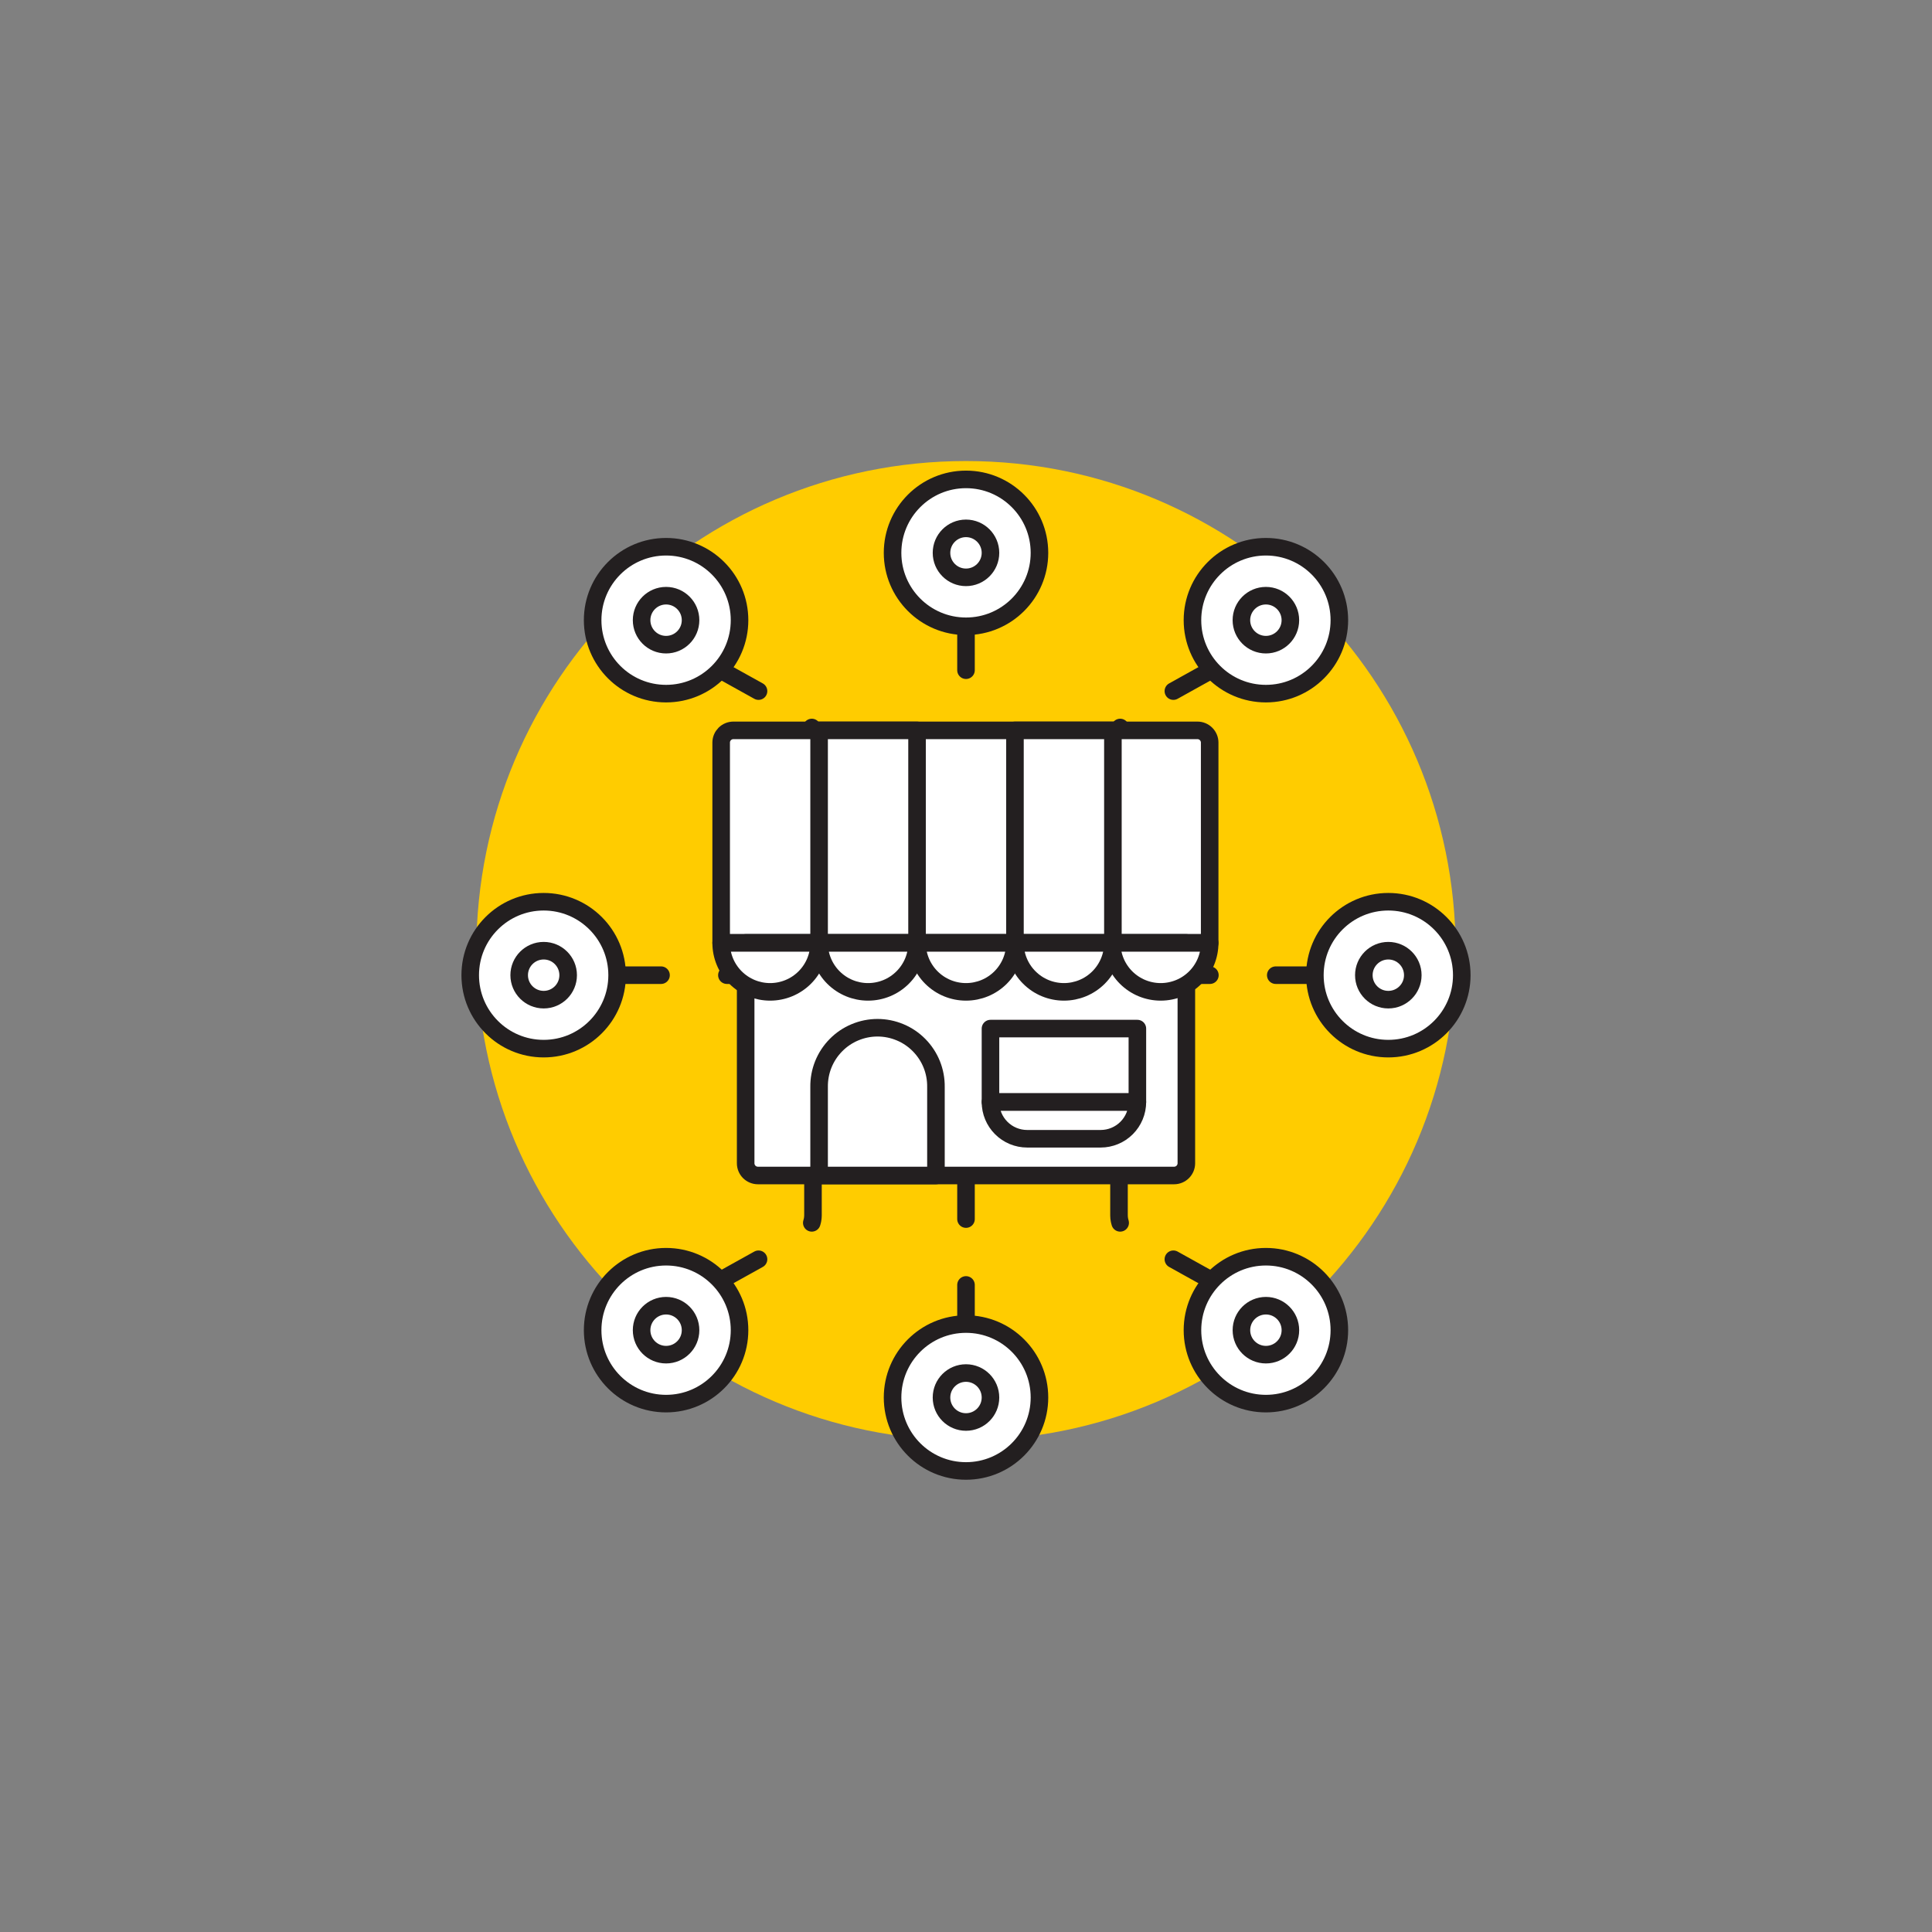 <svg width="88" height="88" viewBox="0 0 88 88" fill="none" xmlns="http://www.w3.org/2000/svg">
<rect x="0" y="0" width="88" height="88" fill="#808080" stroke="none"/>
<path d="M44 65.606C56.317 65.606 66.303 55.621 66.303 43.303C66.303 30.985 56.317 21 44 21C31.682 21 21.697 30.985 21.697 43.303C21.697 55.621 31.682 65.606 44 65.606Z" fill="#FFCC00"/>
<path d="M44 28.527V60.309" stroke="#231F20" stroke-width="0.8" stroke-linecap="round" stroke-linejoin="round" stroke-dasharray="2 3"/>
<path d="M32.802 30.507L36.668 32.656C36.782 32.761 36.873 32.888 36.935 33.029C36.998 33.171 37.03 33.324 37.03 33.479V45.812" stroke="#231F20" stroke-width="0.8" stroke-linecap="round" stroke-linejoin="round" stroke-dasharray="2 3"/>
<path d="M55.194 30.507L51.331 32.654C51.217 32.759 51.126 32.886 51.063 33.028C51.001 33.17 50.969 33.324 50.969 33.479V45.812" stroke="#231F20" stroke-width="0.8" stroke-linecap="round" stroke-linejoin="round" stroke-dasharray="2 3"/>
<path d="M32.802 58.329L36.668 56.18C36.782 56.075 36.873 55.948 36.935 55.807C36.998 55.665 37.03 55.512 37.03 55.358V43.024" stroke="#231F20" stroke-width="0.8" stroke-linecap="round" stroke-linejoin="round" stroke-dasharray="2 3"/>
<path d="M55.194 58.329L51.331 56.182C51.217 56.077 51.126 55.95 51.063 55.808C51.001 55.666 50.969 55.513 50.969 55.358V43.024" stroke="#231F20" stroke-width="0.8" stroke-linecap="round" stroke-linejoin="round" stroke-dasharray="2 3"/>
<path d="M30.339 63.933C32.187 63.933 33.685 62.435 33.685 60.588C33.685 58.74 32.187 57.242 30.339 57.242C28.491 57.242 26.994 58.74 26.994 60.588C26.994 62.435 28.491 63.933 30.339 63.933Z" fill="white"/>
<path d="M30.339 61.703C30.955 61.703 31.454 61.204 31.454 60.588C31.454 59.972 30.955 59.473 30.339 59.473C29.723 59.473 29.224 59.972 29.224 60.588C29.224 61.204 29.723 61.703 30.339 61.703Z" fill="white" stroke="#231F20" stroke-width="0.8" stroke-linecap="round" stroke-linejoin="round"/>
<path d="M30.339 63.933C32.187 63.933 33.685 62.435 33.685 60.588C33.685 58.74 32.187 57.242 30.339 57.242C28.491 57.242 26.994 58.74 26.994 60.588C26.994 62.435 28.491 63.933 30.339 63.933Z" stroke="#231F20" stroke-width="0.8" stroke-linecap="round" stroke-linejoin="round"/>
<path d="M57.66 63.933C59.508 63.933 61.006 62.435 61.006 60.588C61.006 58.74 59.508 57.242 57.66 57.242C55.813 57.242 54.315 58.74 54.315 60.588C54.315 62.435 55.813 63.933 57.66 63.933Z" fill="white"/>
<path d="M57.661 61.703C58.276 61.703 58.776 61.204 58.776 60.588C58.776 59.972 58.276 59.473 57.661 59.473C57.045 59.473 56.545 59.972 56.545 60.588C56.545 61.204 57.045 61.703 57.661 61.703Z" fill="white" stroke="#231F20" stroke-width="0.8" stroke-linecap="round" stroke-linejoin="round"/>
<path d="M57.66 63.933C59.508 63.933 61.006 62.435 61.006 60.588C61.006 58.74 59.508 57.242 57.66 57.242C55.813 57.242 54.315 58.74 54.315 60.588C54.315 62.435 55.813 63.933 57.66 63.933Z" stroke="#231F20" stroke-width="0.8" stroke-linecap="round" stroke-linejoin="round"/>
<path d="M44 67C45.848 67 47.346 65.502 47.346 63.654C47.346 61.807 45.848 60.309 44 60.309C42.153 60.309 40.655 61.807 40.655 63.654C40.655 65.502 42.153 67 44 67Z" fill="white"/>
<path d="M43.999 64.77C44.615 64.77 45.115 64.271 45.115 63.655C45.115 63.039 44.615 62.54 43.999 62.54C43.383 62.54 42.884 63.039 42.884 63.655C42.884 64.271 43.383 64.77 43.999 64.77Z" fill="white" stroke="#231F20" stroke-width="0.8" stroke-linecap="round" stroke-linejoin="round"/>
<path d="M44 67C45.848 67 47.346 65.502 47.346 63.654C47.346 61.807 45.848 60.309 44 60.309C42.153 60.309 40.655 61.807 40.655 63.654C40.655 65.502 42.153 67 44 67Z" stroke="#231F20" stroke-width="0.8" stroke-linecap="round" stroke-linejoin="round"/>
<path d="M28.109 44.418H59.891" stroke="#231F20" stroke-width="0.8" stroke-linecap="round" stroke-linejoin="round" stroke-dasharray="2 3"/>
<path d="M24.763 47.764C26.611 47.764 28.109 46.266 28.109 44.418C28.109 42.571 26.611 41.073 24.763 41.073C22.916 41.073 21.418 42.571 21.418 44.418C21.418 46.266 22.916 47.764 24.763 47.764Z" fill="white"/>
<path d="M24.763 47.764C26.611 47.764 28.109 46.266 28.109 44.418C28.109 42.571 26.611 41.073 24.763 41.073C22.916 41.073 21.418 42.571 21.418 44.418C21.418 46.266 22.916 47.764 24.763 47.764Z" stroke="#231F20" stroke-width="0.8" stroke-linecap="round" stroke-linejoin="round"/>
<path d="M24.764 45.533C25.38 45.533 25.879 45.034 25.879 44.418C25.879 43.803 25.38 43.303 24.764 43.303C24.148 43.303 23.648 43.803 23.648 44.418C23.648 45.034 24.148 45.533 24.764 45.533Z" fill="white"/>
<path d="M63.236 47.764C65.084 47.764 66.582 46.266 66.582 44.418C66.582 42.571 65.084 41.073 63.236 41.073C61.388 41.073 59.891 42.571 59.891 44.418C59.891 46.266 61.388 47.764 63.236 47.764Z" fill="white"/>
<path d="M63.236 45.533C63.852 45.533 64.351 45.034 64.351 44.418C64.351 43.803 63.852 43.303 63.236 43.303C62.62 43.303 62.121 43.803 62.121 44.418C62.121 45.034 62.62 45.533 63.236 45.533Z" fill="white" stroke="#231F20" stroke-width="0.8" stroke-linecap="round" stroke-linejoin="round"/>
<path d="M63.236 47.764C65.084 47.764 66.582 46.266 66.582 44.418C66.582 42.571 65.084 41.073 63.236 41.073C61.388 41.073 59.891 42.571 59.891 44.418C59.891 46.266 61.388 47.764 63.236 47.764Z" stroke="#231F20" stroke-width="0.8" stroke-linecap="round" stroke-linejoin="round"/>
<path d="M24.764 45.533C25.38 45.533 25.879 45.034 25.879 44.418C25.879 43.803 25.38 43.303 24.764 43.303C24.148 43.303 23.648 43.803 23.648 44.418C23.648 45.034 24.148 45.533 24.764 45.533Z" fill="white" stroke="#231F20" stroke-width="0.8" stroke-linecap="round" stroke-linejoin="round"/>
<path d="M55.099 42.948H32.848V33.824C32.848 33.676 32.907 33.535 33.011 33.43C33.116 33.325 33.258 33.267 33.406 33.267H54.541C54.689 33.267 54.831 33.325 54.935 33.43C55.04 33.535 55.099 33.676 55.099 33.824V42.948Z" fill="white" stroke="#231F20" stroke-width="0.8" stroke-linecap="round" stroke-linejoin="round"/>
<path d="M37.309 33.267H41.77V42.948H37.309V33.267Z" fill="white" stroke="#231F20" stroke-width="0.8" stroke-linecap="round" stroke-linejoin="round"/>
<path d="M46.23 33.267H50.691V42.948H46.23V33.267Z" fill="white" stroke="#231F20" stroke-width="0.8" stroke-linecap="round" stroke-linejoin="round"/>
<path d="M54.037 52.985C54.037 53.133 53.978 53.274 53.873 53.379C53.769 53.483 53.627 53.542 53.479 53.542H34.521C34.374 53.542 34.232 53.483 34.127 53.379C34.023 53.274 33.964 53.133 33.964 52.985V42.948H54.037V52.985Z" fill="white" stroke="#231F20" stroke-width="0.8" stroke-linecap="round" stroke-linejoin="round"/>
<path d="M37.309 42.948C37.309 43.54 37.074 44.107 36.656 44.525C36.237 44.944 35.67 45.178 35.078 45.178C34.487 45.178 33.92 44.944 33.501 44.525C33.083 44.107 32.848 43.54 32.848 42.948H37.309Z" fill="white" stroke="#231F20" stroke-width="0.8" stroke-linecap="round" stroke-linejoin="round"/>
<path d="M41.77 42.948C41.77 43.54 41.535 44.107 41.116 44.525C40.698 44.944 40.131 45.178 39.539 45.178C38.948 45.178 38.381 44.944 37.962 44.525C37.544 44.107 37.309 43.54 37.309 42.948H41.77Z" fill="white" stroke="#231F20" stroke-width="0.8" stroke-linecap="round" stroke-linejoin="round"/>
<path d="M46.23 42.948C46.23 43.54 45.995 44.107 45.577 44.525C45.159 44.944 44.591 45.178 44 45.178C43.408 45.178 42.841 44.944 42.423 44.525C42.005 44.107 41.77 43.54 41.77 42.948H46.23Z" fill="white" stroke="#231F20" stroke-width="0.8" stroke-linecap="round" stroke-linejoin="round"/>
<path d="M55.099 42.948C55.099 43.54 54.864 44.107 54.446 44.525C54.027 44.944 53.46 45.178 52.868 45.178C52.277 45.178 51.71 44.944 51.291 44.525C50.873 44.107 50.638 43.54 50.638 42.948H55.099Z" fill="white" stroke="#231F20" stroke-width="0.8" stroke-linecap="round" stroke-linejoin="round"/>
<path d="M50.691 42.948C50.691 43.54 50.456 44.107 50.038 44.525C49.62 44.944 49.052 45.178 48.461 45.178C47.869 45.178 47.302 44.944 46.884 44.525C46.465 44.107 46.23 43.54 46.23 42.948H50.691Z" fill="white" stroke="#231F20" stroke-width="0.8" stroke-linecap="round" stroke-linejoin="round"/>
<path d="M42.631 53.542H37.309V49.512C37.304 49.16 37.369 48.809 37.5 48.482C37.632 48.155 37.827 47.857 38.075 47.606C38.322 47.354 38.617 47.155 38.943 47.019C39.268 46.883 39.617 46.812 39.97 46.812C40.323 46.812 40.672 46.883 40.997 47.019C41.323 47.155 41.618 47.354 41.865 47.606C42.113 47.857 42.308 48.155 42.44 48.482C42.571 48.809 42.636 49.16 42.631 49.512V53.542Z" fill="white" stroke="#231F20" stroke-width="0.8" stroke-linecap="round" stroke-linejoin="round"/>
<path d="M45.115 46.851H51.806V50.197H45.115V46.851Z" fill="white" stroke="#231F20" stroke-width="0.8" stroke-linecap="round" stroke-linejoin="round"/>
<path d="M51.806 50.196C51.806 50.64 51.629 51.065 51.316 51.379C51.002 51.693 50.577 51.869 50.133 51.869H46.788C46.344 51.869 45.918 51.693 45.605 51.379C45.291 51.065 45.115 50.64 45.115 50.196H51.806Z" fill="white" stroke="#231F20" stroke-width="0.8" stroke-linecap="round" stroke-linejoin="round"/>
<path d="M44 28.527C45.848 28.527 47.346 27.029 47.346 25.182C47.346 23.334 45.848 21.836 44 21.836C42.153 21.836 40.655 23.334 40.655 25.182C40.655 27.029 42.153 28.527 44 28.527Z" fill="white"/>
<path d="M44 28.527C45.848 28.527 47.346 27.029 47.346 25.182C47.346 23.334 45.848 21.836 44 21.836C42.153 21.836 40.655 23.334 40.655 25.182C40.655 27.029 42.153 28.527 44 28.527Z" stroke="#231F20" stroke-width="0.8" stroke-linecap="round" stroke-linejoin="round"/>
<path d="M44 26.297C44.616 26.297 45.116 25.797 45.116 25.182C45.116 24.566 44.616 24.066 44 24.066C43.385 24.066 42.885 24.566 42.885 25.182C42.885 25.797 43.385 26.297 44 26.297Z" fill="white"/>
<path d="M57.66 31.594C59.508 31.594 61.006 30.096 61.006 28.248C61.006 26.401 59.508 24.903 57.66 24.903C55.813 24.903 54.315 26.401 54.315 28.248C54.315 30.096 55.813 31.594 57.66 31.594Z" fill="white"/>
<path d="M57.66 29.364C58.276 29.364 58.775 28.864 58.775 28.248C58.775 27.633 58.276 27.133 57.66 27.133C57.044 27.133 56.544 27.633 56.544 28.248C56.544 28.864 57.044 29.364 57.66 29.364Z" fill="white" stroke="#231F20" stroke-width="0.8" stroke-linecap="round" stroke-linejoin="round"/>
<path d="M57.66 31.594C59.508 31.594 61.006 30.096 61.006 28.248C61.006 26.401 59.508 24.903 57.66 24.903C55.813 24.903 54.315 26.401 54.315 28.248C54.315 30.096 55.813 31.594 57.66 31.594Z" stroke="#231F20" stroke-width="0.8" stroke-linecap="round" stroke-linejoin="round"/>
<path d="M43.999 26.297C44.615 26.297 45.115 25.797 45.115 25.182C45.115 24.566 44.615 24.066 43.999 24.066C43.383 24.066 42.884 24.566 42.884 25.182C42.884 25.797 43.383 26.297 43.999 26.297Z" fill="white" stroke="#231F20" stroke-width="0.8" stroke-linecap="round" stroke-linejoin="round"/>
<path d="M30.339 31.594C32.187 31.594 33.685 30.096 33.685 28.248C33.685 26.401 32.187 24.903 30.339 24.903C28.491 24.903 26.994 26.401 26.994 28.248C26.994 30.096 28.491 31.594 30.339 31.594Z" fill="white"/>
<path d="M30.339 29.364C30.955 29.364 31.454 28.864 31.454 28.248C31.454 27.633 30.955 27.133 30.339 27.133C29.723 27.133 29.224 27.633 29.224 28.248C29.224 28.864 29.723 29.364 30.339 29.364Z" fill="white" stroke="#231F20" stroke-width="0.8" stroke-linecap="round" stroke-linejoin="round"/>
<path d="M30.339 31.594C32.187 31.594 33.685 30.096 33.685 28.248C33.685 26.401 32.187 24.903 30.339 24.903C28.491 24.903 26.994 26.401 26.994 28.248C26.994 30.096 28.491 31.594 30.339 31.594Z" stroke="#231F20" stroke-width="0.8" stroke-linecap="round" stroke-linejoin="round"/>
</svg>
